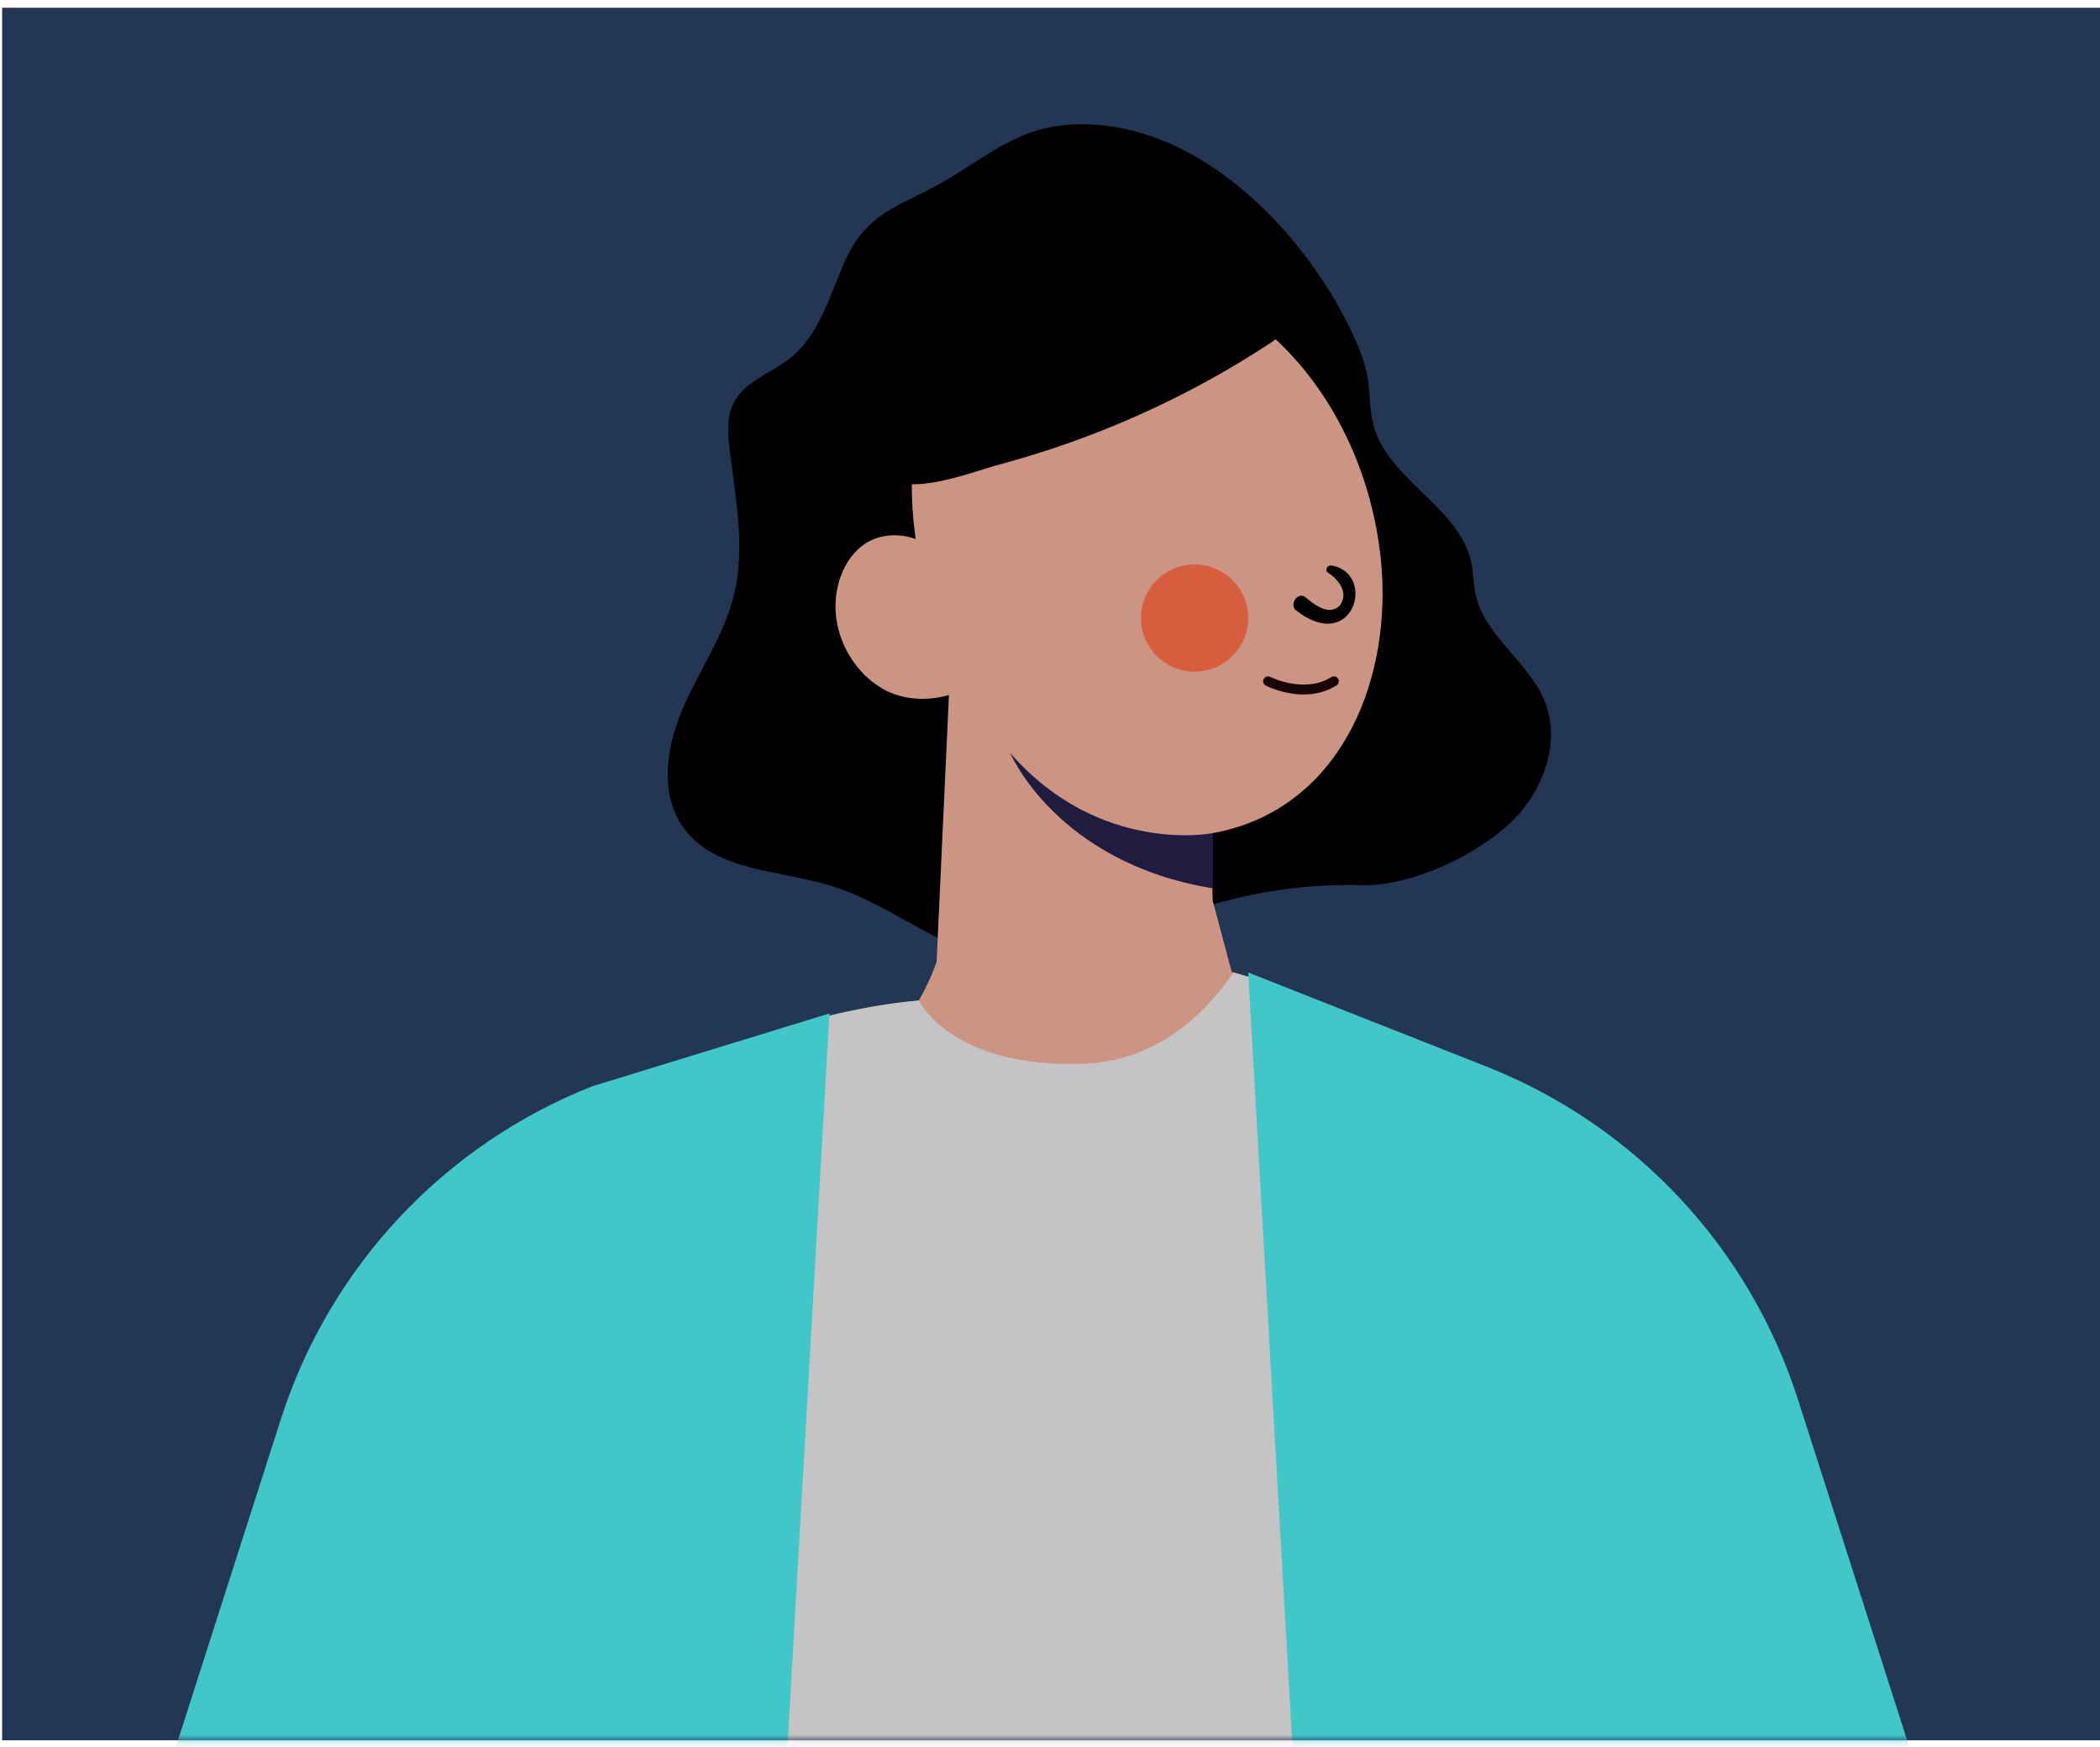 <svg width="256" height="213" viewBox="0 0 256 213" fill="none" xmlns="http://www.w3.org/2000/svg">
<rect x="0.26" y="0.947" width="255.741" height="211.223" fill="#233754"/>
<mask id="mask0" mask-type="alpha" maskUnits="userSpaceOnUse" x="0" y="0" width="256" height="213">
<rect x="0.259" y="0.947" width="255.741" height="211.223" fill="#1B2942"/>
</mask>
<g mask="url(#mask0)">
<path d="M102.765 32.354C101.05 36.396 99.753 40.927 96.322 43.665C94.01 45.506 90.788 46.469 89.443 49.105C88.559 50.839 88.72 52.907 88.953 54.838C89.676 60.769 90.89 66.849 89.443 72.647C88.224 77.549 85.212 81.782 83.216 86.421C81.219 91.06 80.365 96.793 83.311 100.894C87.16 106.269 95.014 106.054 101.331 108.002C109.16 110.418 115.699 116.796 123.863 117.394C130.658 117.89 136.963 114.262 143.323 111.811C150.506 109.043 158.24 107.709 165.938 107.919C171.933 108.08 179.84 104.386 184.173 100.273C188.105 96.536 190.335 90.552 188.314 85.518C186.366 80.676 181.005 77.585 179.887 72.492C179.601 71.195 179.618 69.85 179.344 68.558C177.891 61.761 169.201 58.539 167.432 51.819C166.942 49.966 167.044 48.011 166.733 46.122C166.422 44.221 165.699 42.416 164.88 40.67C158.838 27.805 145.283 13.948 129.935 15.239C123.104 15.813 119.01 20.213 113.272 23.106C108.312 25.605 105.18 26.663 102.765 32.354Z" fill="black"/>
<path d="M126.556 33.693C124.554 34.428 122.623 35.486 120.818 36.903C104.633 49.577 111.154 78.045 123.083 91.807C129.687 99.429 140.039 103.709 149.715 101.163C163.874 97.432 169.713 82.421 168.35 68.384C167.328 57.922 162.642 47.67 154.867 40.783C147.103 33.908 136.023 30.208 126.556 33.693Z" fill="#CC9583"/>
<path d="M116.192 73.633L113.933 122.541C113.377 131.568 119.946 139.465 128.917 140.565C139.28 141.832 148.353 133.589 148.078 123.151L147.211 77.424L116.192 73.633Z" fill="#CC9583"/>
<path d="M147.858 108.306V101.575C147.858 101.575 134.058 104.319 123.151 91.807C123.151 91.807 128.787 105.198 147.858 108.306Z" fill="#201C40"/>
<path d="M119.044 83.013C116.205 85.308 111.603 85.888 108.274 84.322C104.945 82.755 102.441 79.21 101.939 75.343C101.49 71.875 102.745 68.109 105.453 66.291C108.16 64.474 112.619 65.06 114.472 67.977L119.044 83.013Z" fill="#CC9583"/>
<path d="M183.488 132.818C173.985 127.904 159.779 121.088 150.156 118.512L147.736 109.437L115.671 107.62C115.671 107.62 116.448 114.214 112.008 121.985C112.008 121.985 111.846 122.003 111.56 122.027C98.172 123.211 79.226 131.58 68.139 140.033C67.829 143.973 74.337 276.707 72.478 292.34L184.719 269.114C184.725 269.114 184.193 158.135 183.488 132.818Z" fill="#CC9583"/>
<path d="M206.171 183.399C206.171 183.399 255.807 331.706 261.138 361.991L238.983 366.206L159.231 219.692L206.171 183.399Z" fill="#FF0000"/>
<path d="M56.151 162.87C56.151 162.87 27.344 196.336 12.941 245.447C-0.716 291.993 -1.612 351.918 -6.675 366.003L15.756 368.813L95.956 208.239L56.151 162.87Z" fill="#FF0000"/>
<path d="M183.491 132.818C174.054 127.934 159.985 121.131 150.362 118.566C146.932 123.588 140.997 129.446 131.883 129.709C115.847 130.17 112.004 121.985 112.004 121.985C112.004 121.985 111.843 122.003 111.556 122.027C98.168 123.211 78.996 130.176 67.915 138.629C67.604 142.568 52.902 284.963 51.037 300.596L203.937 296.351C203.943 296.351 184.196 158.136 183.491 132.818Z" fill="#C4C4C4"/>
<path d="M154.844 41.835C155.328 41.518 155.836 41.159 156.045 40.621C156.273 40.023 156.075 39.348 155.848 38.744C151.999 28.474 140.626 21.599 129.742 22.962C125.774 23.458 121.967 24.929 118.47 26.872C116.193 28.139 114.006 29.633 112.219 31.535C108.752 35.223 106.995 40.257 106.398 45.284C105.991 48.686 104.766 55.866 108.023 58.185C111.245 60.481 118.459 57.54 121.716 56.667C133.454 53.528 144.69 48.513 154.844 41.835Z" fill="black"/>
<path d="M274.944 344.715L219.176 170.612C213.241 152.074 199.298 137.176 181.195 130.032L152.16 118.566L170.526 439.565H229.521L222.242 360.987L274.944 344.715Z" fill="#42C7C9"/>
<path d="M-21.526 347.111L34.242 173.009C40.182 154.47 54.126 139.573 72.223 132.429L101.114 123.557L82.891 441.961H23.89L30.435 356.563L-21.526 347.111Z" fill="#42C7C9"/>
<path d="M145.627 81.889C149.235 81.889 152.159 78.963 152.159 75.355C152.159 71.746 149.235 68.821 145.627 68.821C142.019 68.821 139.094 71.746 139.094 75.355C139.094 78.963 142.019 81.889 145.627 81.889Z" fill="#D65E3E"/>
<path d="M158.926 84.669C156.464 84.669 154.438 83.659 154.306 83.593C154.013 83.444 153.894 83.085 154.043 82.792C154.193 82.499 154.551 82.379 154.844 82.529C154.886 82.553 159.034 84.603 162.291 82.553C162.572 82.379 162.936 82.463 163.116 82.744C163.289 83.025 163.205 83.39 162.925 83.569C161.616 84.394 160.211 84.669 158.926 84.669Z" fill="#180606"/>
<path fill-rule="evenodd" clip-rule="evenodd" d="M161.807 69.759C162.889 70.447 164.532 72.055 163.373 73.765C162.004 75.271 160.038 73.544 159.064 72.76C158.161 72.157 157.151 73.711 157.988 74.416C164.998 79.868 167.843 69.933 162.351 68.946C161.753 68.839 161.526 69.544 161.807 69.759Z" fill="black"/>
</g>
</svg>

